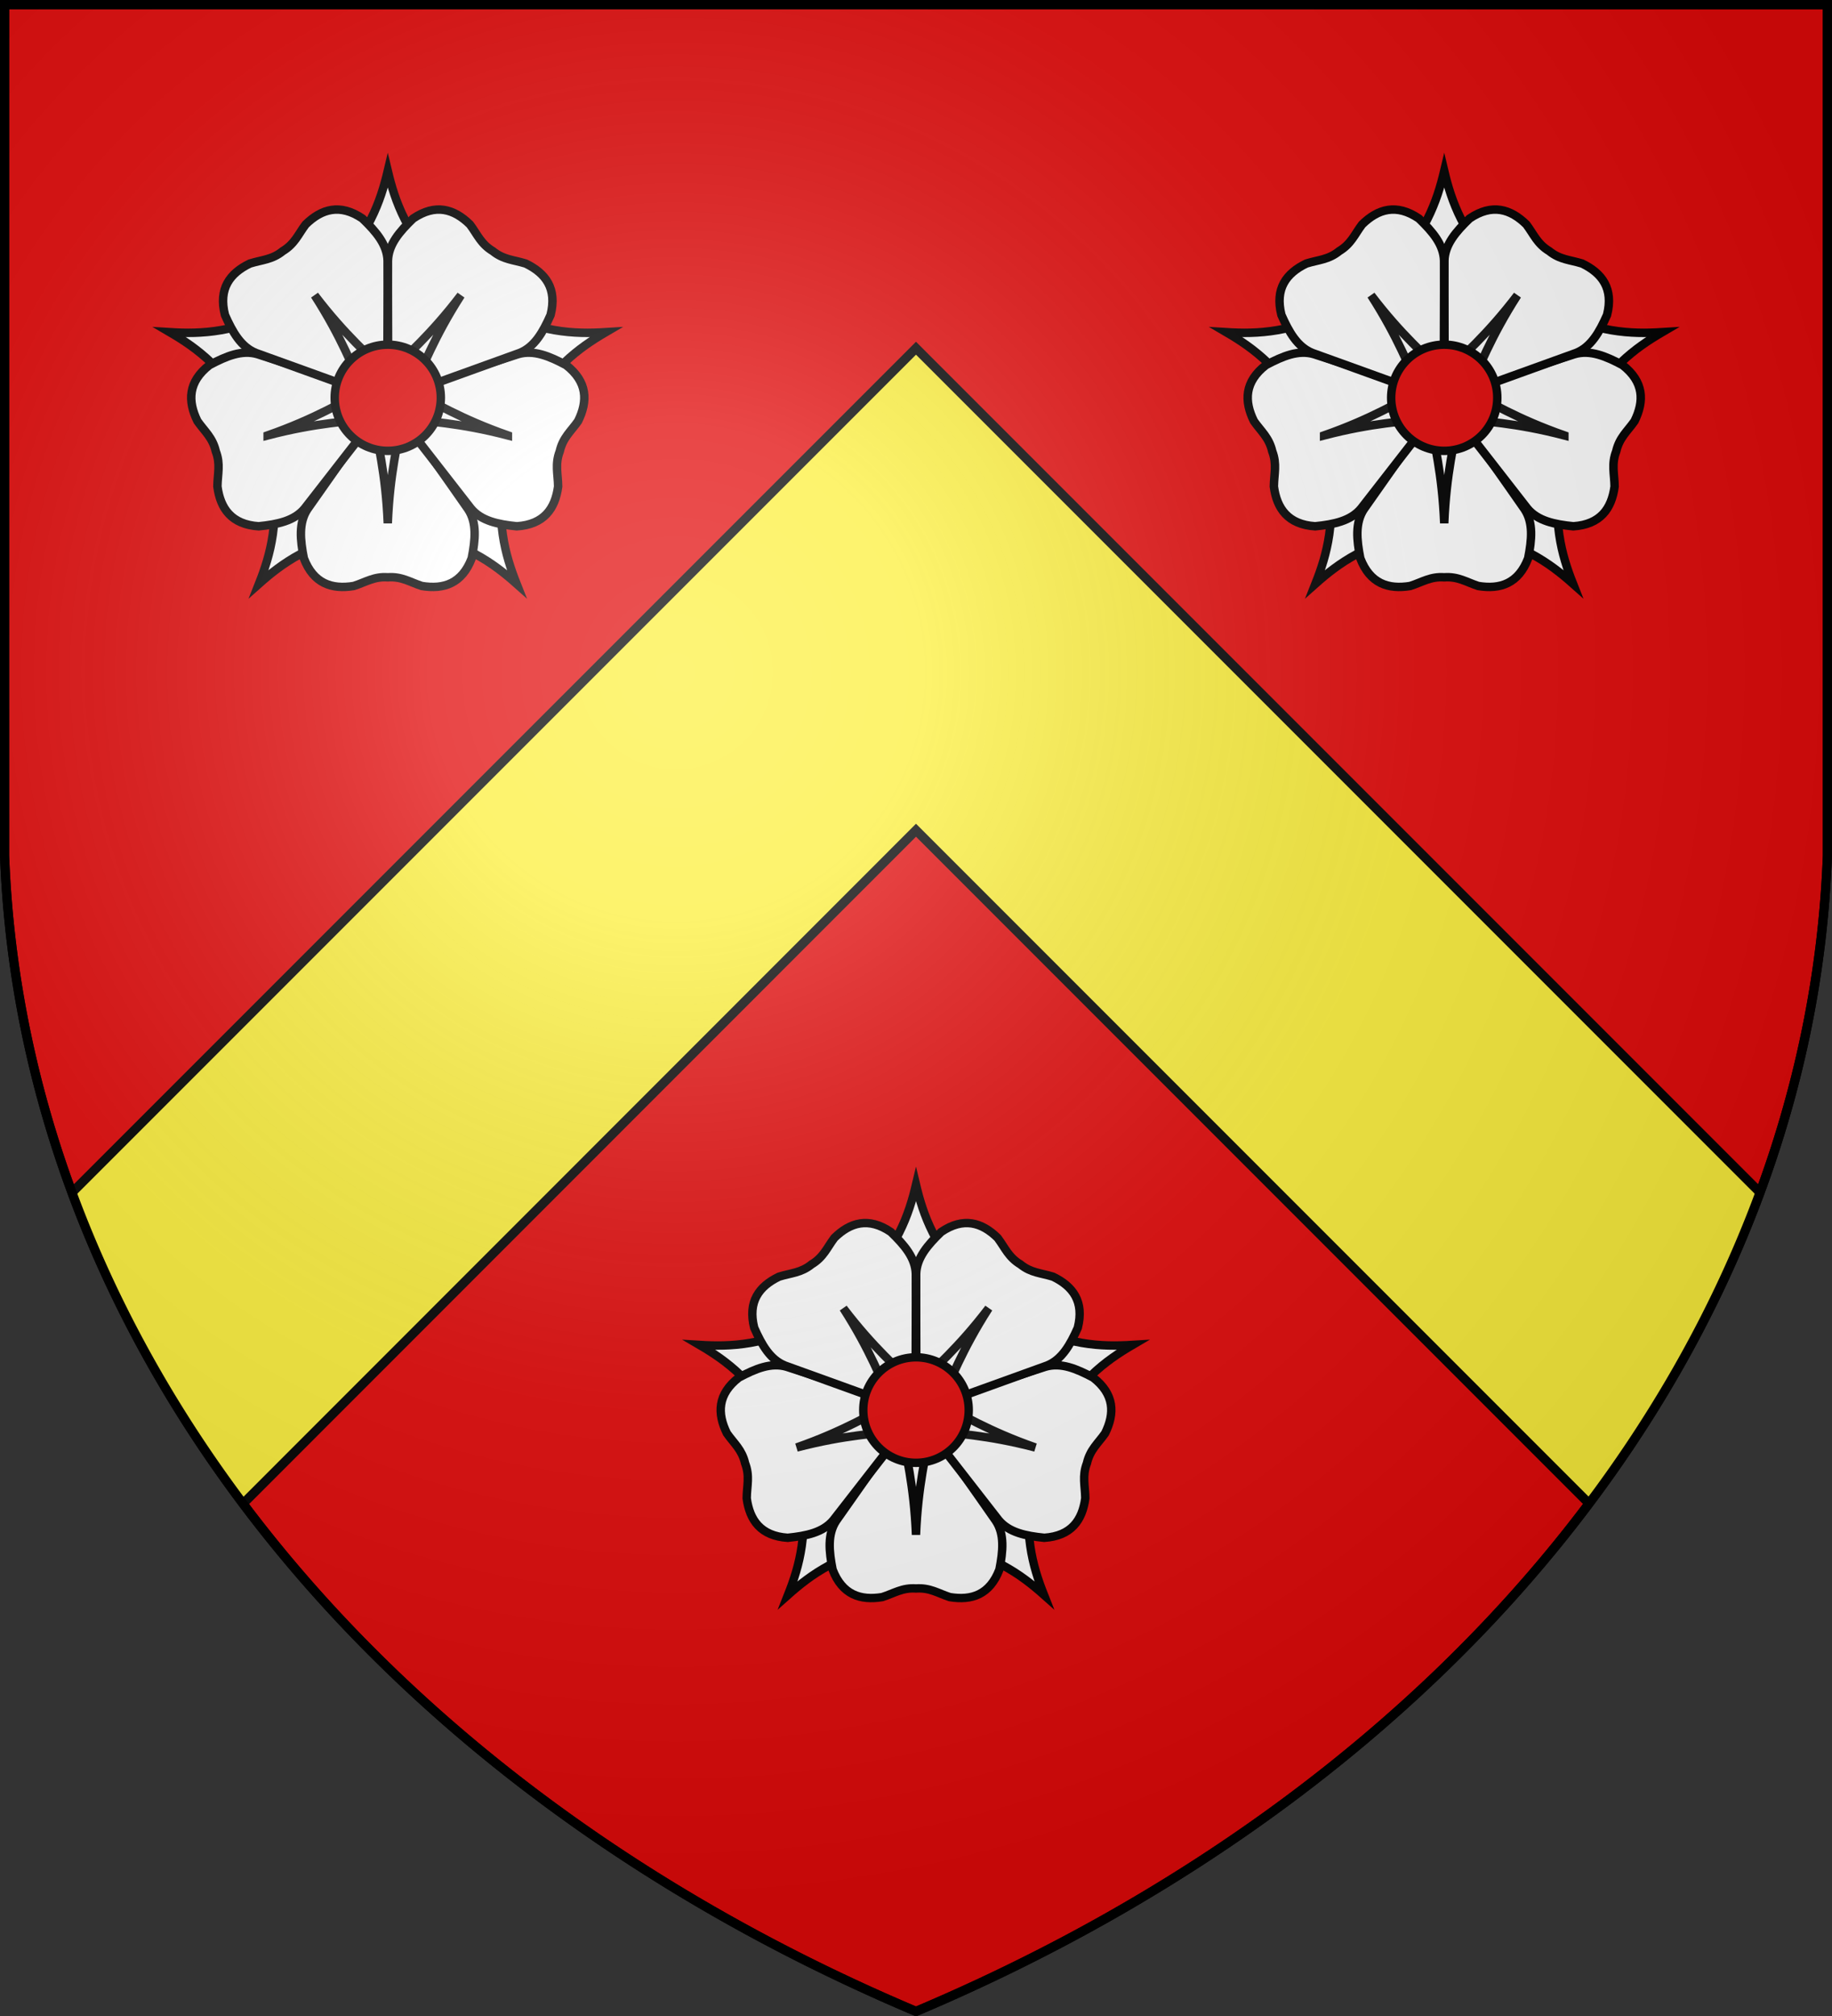 <svg xmlns="http://www.w3.org/2000/svg" xmlns:xlink="http://www.w3.org/1999/xlink" width="600" height="660" stroke="#000" stroke-width="3"><rect width="100%" height="100%" fill="#333333" stroke="none"/><defs><radialGradient id="R" cx="221" cy="226" r="300" gradientTransform="matrix(1.35,0,0,1.35,-77,-85)" gradientUnits="userSpaceOnUse"><stop offset="0" stop-color="#fff" stop-opacity=".3"/><stop offset=".2" stop-color="#fff" stop-opacity=".25"/><stop offset=".6" stop-color="#666" stop-opacity=".13"/><stop offset="1" stop-opacity=".13"/></radialGradient><clipPath id="K"><path id="S" d="M1.5 1.5h597V280A570 445 0 0 1 300 658.5 570 445 0 0 1 1.5 280Z"/></clipPath><g id="A" fill="#fff" stroke-width="3.5"><path id="B" stroke-miterlimit="5" d="M324 333h-48c16.3 16.54 21 30.4 24 43 3-12.6 7.7-26.46 24-43Z"/><g id="C"><use xlink:href="#B" transform="scale(-1) rotate(35 894.454 -950.629)"/><use xlink:href="#B" transform="matrix(.293,-.96,.96,.293,-58.5,487)"/></g><use xlink:href="#C" transform="scale(-1,1)" x="-600"/><path id="D" d="M306 274.6h-12c-9.2-13.1-18.2-25.7-27.3-38.8-3.7-5.6-3-12.6-1.5-20.3 4-10.5 11.6-13 20.7-11.5 4.9 1.6 8.3 4 14.1 3.6 5.7.4 9.1-2 14.1-3.6 9.1-1.5 16.7 1 20.7 11.5 1.5 7.6 2.2 14.7-1.5 20.3L306 274.6Z"/><g id="E"><use xlink:href="#D" transform="matrix(.293,-.96,.96,.293,-58.5,487)"/><use xlink:href="#D" transform="matrix(-.819,-.574,.574,-.819,383,685)"/></g><use xlink:href="#E" transform="scale(-1,1)" x="-600"/><path id="F" d="M300 230c-.857 20.952-4.286 33.524-6 44h12c-1.714-10.476-5.143-23.048-6-44Z"/><g id="G" stroke="#111"><use xlink:href="#F" transform="scale(-1) rotate(35 894.454 -950.629)"/><use xlink:href="#F" transform="matrix(.293,-.96,.96,.293,-58.5,487)"/></g><use xlink:href="#G" transform="scale(-1,1)" x="-600"/><circle cx="300" cy="282" r="22" fill="#e20909"/></g><g id="U"><use xlink:href="#A" transform="scale(-.79)"/></g></defs><use xlink:href="#S" fill="#e20909"/><use xlink:href="#U" x="364" y="353"/><use xlink:href="#U" x="710" y="353"/><path fill="#fcef3c" clip-path="url(#K)" d="m694.6 508.6-78.9 78.9L300 271.8-15.6 587.5l-78.9-79L300 114l79 79Z"/><use xlink:href="#A" transform="matrix(-.785,0,0,-.785,535.5,683)"/><use xlink:href="#S" fill="url(#R)"/></svg>